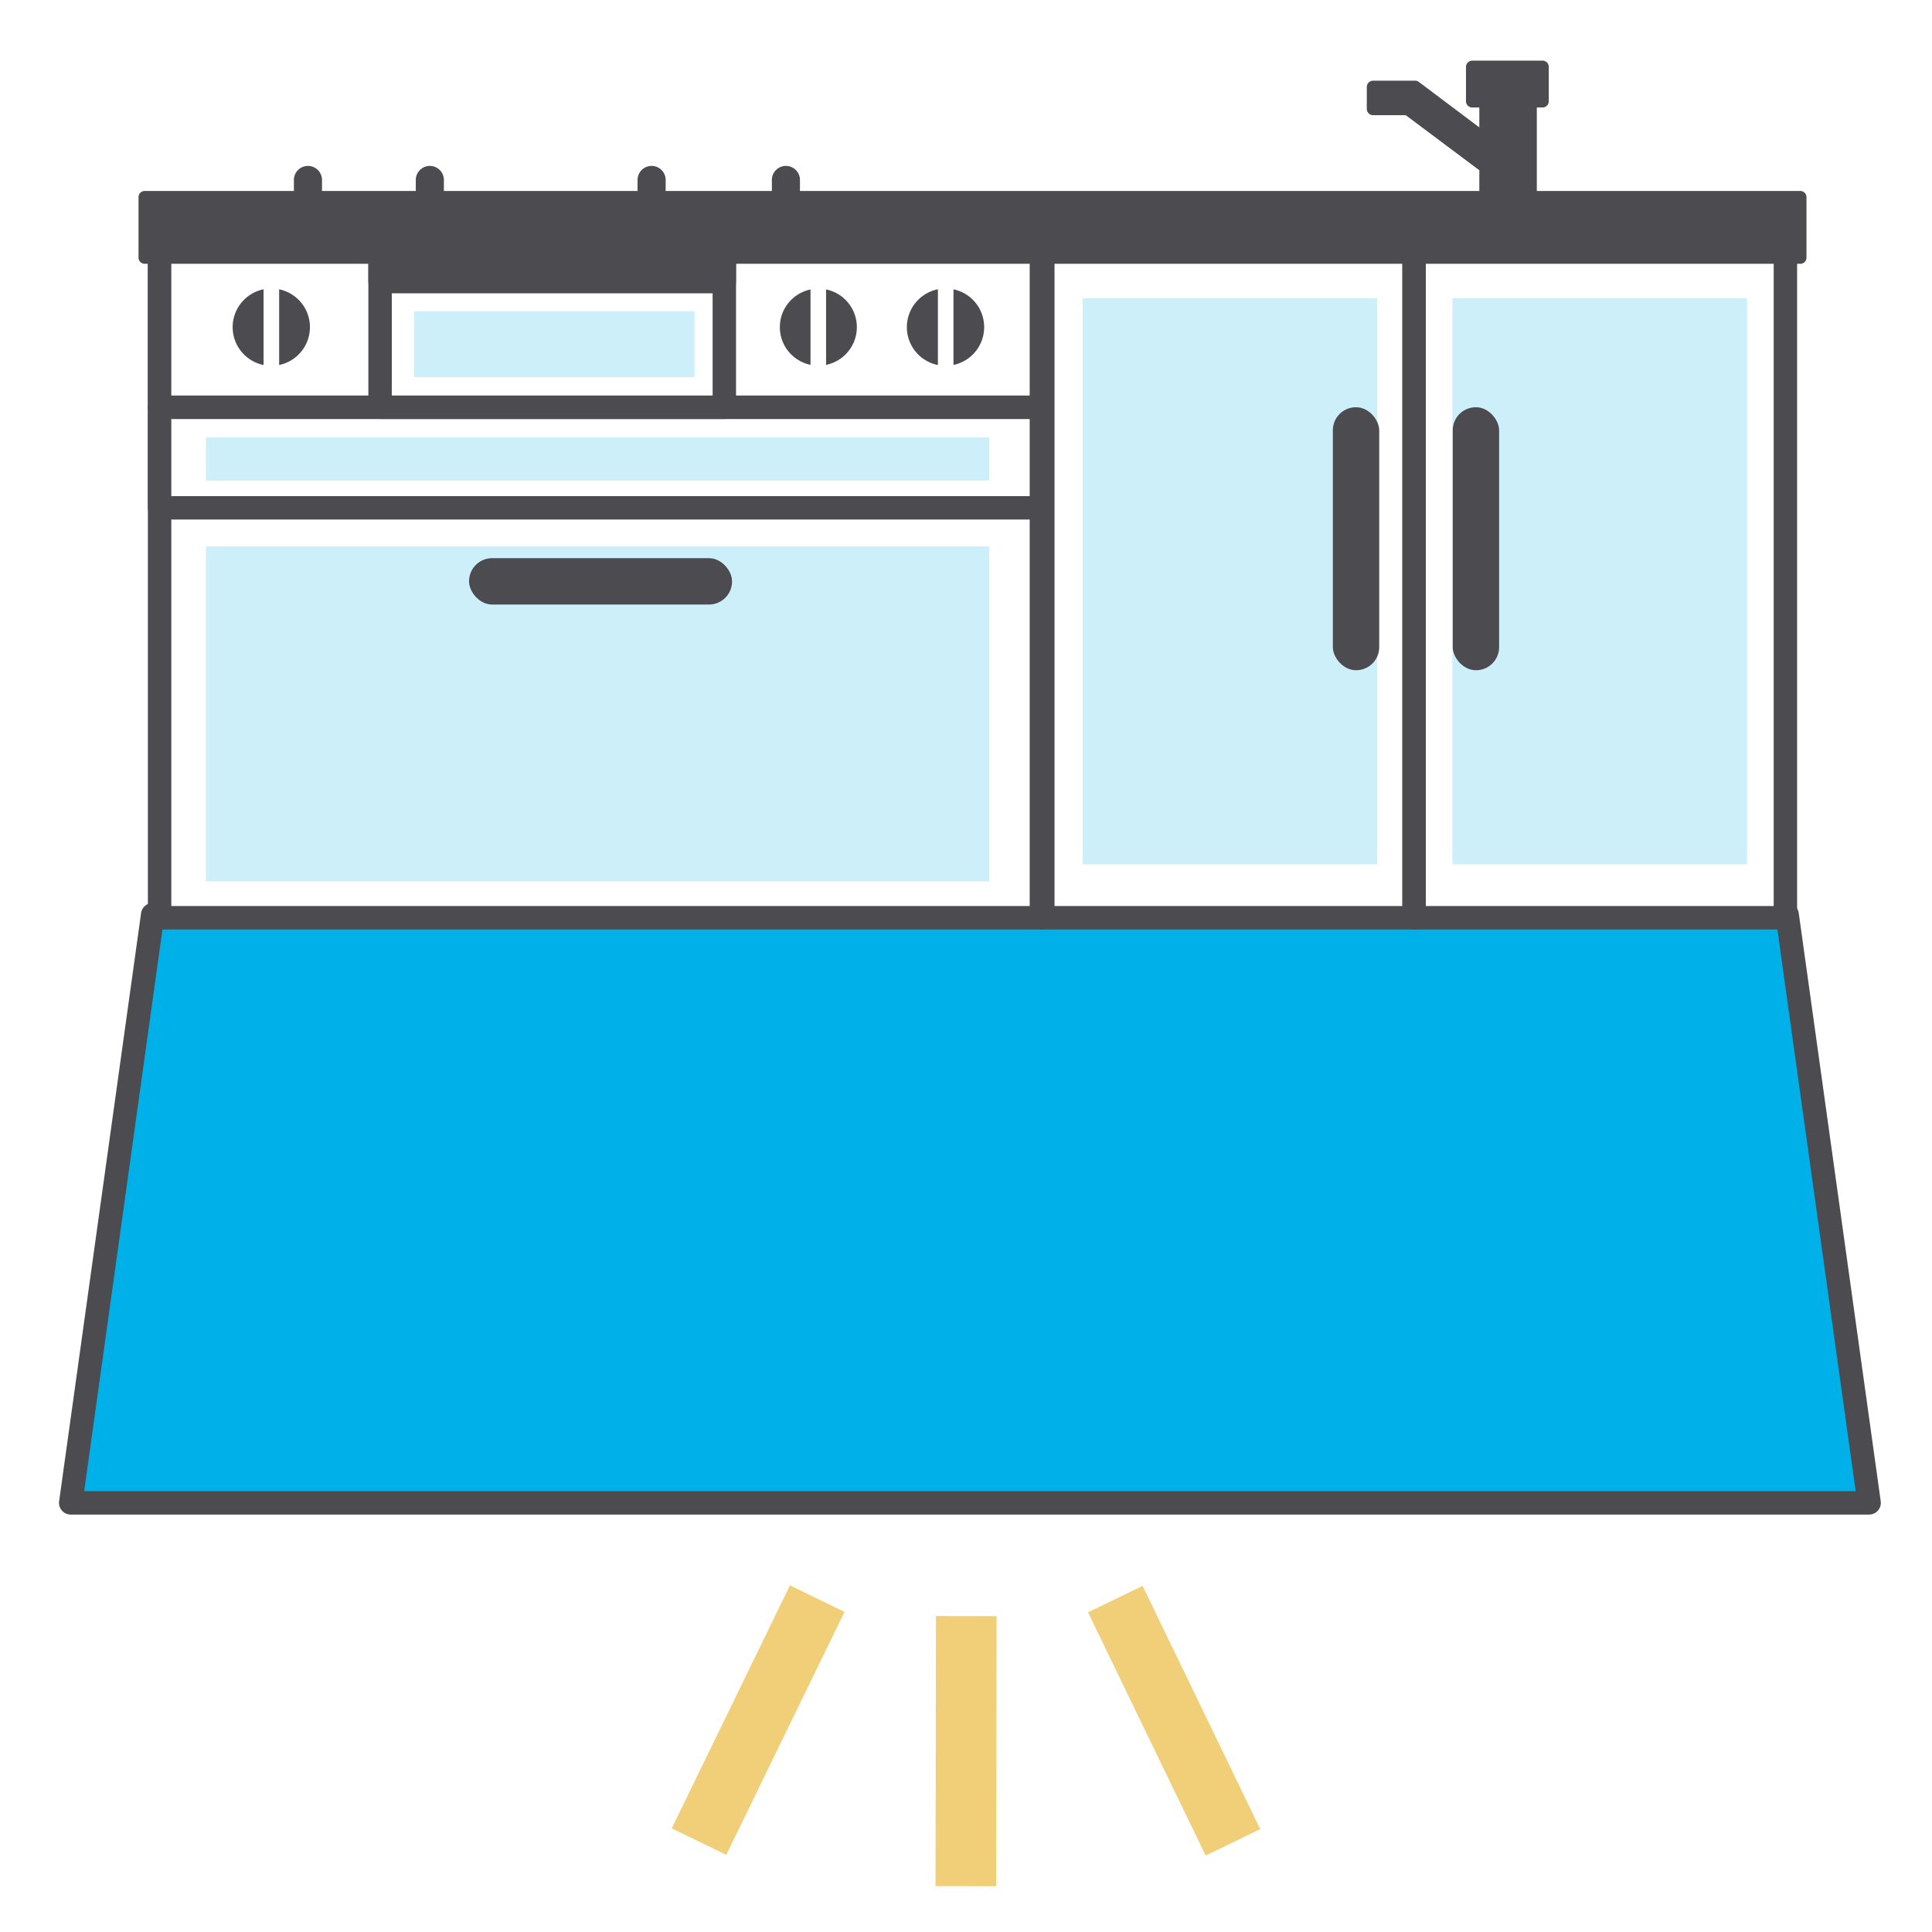 <svg xmlns="http://www.w3.org/2000/svg" width="165" height="165" viewBox="0 0 165 165"><defs><style>.cls-1,.cls-4{fill:#fff;}.cls-2,.cls-5{fill:#00b0e9;}.cls-2,.cls-4{stroke:#4b4b50;stroke-linecap:round;stroke-width:2px;}.cls-2,.cls-3,.cls-4{stroke-linejoin:round;}.cls-3{fill:none;stroke:#f1cf78;stroke-linecap:square;stroke-width:5.18px;}.cls-5{opacity:0.2;}.cls-6{fill:#4b4b50;}</style></defs><g id="レイヤー_2" data-name="レイヤー 2"><g id="レイヤー_1-2" data-name="レイヤー 1"><rect class="cls-1" width="165" height="165"/><polygon class="cls-2" points="159.63 128.35 6.04 128.35 13.04 78.12 152.63 78.12 159.63 128.35"/><line class="cls-3" x1="82.49" y1="158.5" x2="82.52" y2="140.61"/><line class="cls-3" x1="104.17" y1="155.01" x2="96.38" y2="138.9"/><line class="cls-3" x1="60.83" y1="154.95" x2="68.66" y2="138.86"/><rect class="cls-4" x="13.63" y="20.91" width="75.31" height="57.47"/><rect class="cls-4" x="13.63" y="34.78" width="75.31" height="8.59"/><rect class="cls-5" x="17.59" y="46.67" width="66.9" height="28.6"/><rect class="cls-5" x="17.59" y="37.36" width="66.9" height="3.68"/><rect class="cls-4" x="89.06" y="20.91" width="31.71" height="57.47"/><rect class="cls-4" x="120.77" y="20.91" width="31.71" height="57.47"/><rect class="cls-5" x="124.04" y="25.47" width="25.16" height="48.35"/><rect class="cls-5" x="92.46" y="25.47" width="25.16" height="48.35"/><rect class="cls-6" x="124.07" y="34.78" width="3.96" height="22.46" rx="1.97"/><rect class="cls-6" x="113.83" y="34.78" width="3.96" height="22.46" rx="1.97"/><rect class="cls-6" x="40.06" y="47.67" width="22.46" height="3.96" rx="1.97"/><rect class="cls-4" x="13.63" y="20.91" width="75.31" height="13.87"/><rect class="cls-4" x="32.46" y="20.91" width="29.4" height="13.87"/><rect class="cls-5" x="35.37" y="26.58" width="23.94" height="5.63"/><rect class="cls-4" x="32.46" y="20.91" width="29.4" height="3.14"/><rect class="cls-6" x="32.46" y="20.91" width="29.4" height="3.14"/><path class="cls-6" d="M23.18,24.64a3.3,3.3,0,1,0,3.29,3.3A3.3,3.3,0,0,0,23.18,24.64Z"/><circle class="cls-6" cx="69.89" cy="27.94" r="3.29"/><path class="cls-6" d="M80.76,24.64a3.3,3.3,0,1,0,3.29,3.3A3.29,3.29,0,0,0,80.76,24.64Z"/><rect class="cls-1" x="22.51" y="23.43" width="1.33" height="9.39"/><rect class="cls-1" x="69.22" y="23.43" width="1.33" height="9.39"/><rect class="cls-1" x="80.1" y="23.43" width="1.33" height="9.39"/><rect class="cls-6" x="12.36" y="16.84" width="141.39" height="5.13"/><path class="cls-6" d="M153.75,16.31H12.36a.53.53,0,0,0-.53.53V22a.53.53,0,0,0,.53.53H153.75a.53.53,0,0,0,.53-.53V16.84A.53.53,0,0,0,153.75,16.31Zm-.53,5.13H12.9V17.37H153.22Z"/><path class="cls-6" d="M26.3,14.7a.66.66,0,0,0-.66.67v.8a.66.66,0,0,0,.66.67.67.67,0,0,0,.67-.67v-.8A.67.67,0,0,0,26.3,14.7Z"/><path class="cls-6" d="M26.3,14.17a1.2,1.2,0,0,0-1.2,1.2v.8a1.2,1.2,0,1,0,2.4,0v-.8A1.2,1.2,0,0,0,26.3,14.17Zm.14,2c0,.15-.27.15-.27,0v-.8a.13.13,0,0,1,.13-.13.13.13,0,0,1,.14.13Z"/><path class="cls-6" d="M36.71,14.7a.67.67,0,0,0-.67.67v.8a.67.67,0,0,0,.67.67.66.66,0,0,0,.66-.67v-.8A.66.66,0,0,0,36.71,14.7Z"/><path class="cls-6" d="M36.71,14.17a1.2,1.2,0,0,0-1.2,1.2v.8a1.2,1.2,0,1,0,2.4,0v-.8A1.2,1.2,0,0,0,36.71,14.17Zm.13,2c0,.15-.27.15-.27,0v-.8a.13.13,0,0,1,.14-.13.13.13,0,0,1,.13.13Z"/><path class="cls-6" d="M55.65,14.7a.67.67,0,0,0-.67.67v.8a.67.67,0,0,0,.67.67.66.66,0,0,0,.66-.67v-.8A.66.66,0,0,0,55.65,14.7Z"/><path class="cls-6" d="M55.65,14.17a1.2,1.2,0,0,0-1.2,1.2v.8a1.2,1.2,0,0,0,2.4,0v-.8A1.2,1.2,0,0,0,55.65,14.17Zm.13,2c0,.15-.27.15-.27,0v-.8a.13.13,0,0,1,.14-.13.13.13,0,0,1,.13.13Z"/><path class="cls-6" d="M67.12,14.7a.67.67,0,0,0-.67.67v.8a.67.67,0,1,0,1.34,0v-.8A.67.67,0,0,0,67.12,14.7Z"/><path class="cls-6" d="M67.12,14.17a1.2,1.2,0,0,0-1.2,1.2v.8a1.2,1.2,0,1,0,2.4,0v-.8A1.2,1.2,0,0,0,67.12,14.17Zm.13,2c0,.15-.27.15-.27,0v-.8a.13.13,0,0,1,.14-.13.13.13,0,0,1,.13.13Z"/><rect class="cls-6" x="125.74" y="5.71" width="6" height="2.93"/><path class="cls-6" d="M131.74,5.18h-6a.54.54,0,0,0-.54.53V8.65a.54.54,0,0,0,.54.53h6a.53.53,0,0,0,.53-.53V5.71A.53.53,0,0,0,131.74,5.18Zm-.53,2.93h-4.94V6.25h4.94Z"/><polygon class="cls-6" points="126.87 11.95 120.86 7.45 120.74 7.45 117.27 7.45 117.27 9.31 120.24 9.31 126.87 14.28 126.87 16.84 130.72 16.84 130.72 8.88 126.87 8.88 126.87 11.95"/><path class="cls-6" d="M130.72,8.35h-3.85a.53.53,0,0,0-.53.53v2L121.18,7a.52.52,0,0,0-.32-.11h-3.59a.54.54,0,0,0-.54.54V9.31a.54.54,0,0,0,.54.53h2.79l6.28,4.7v2.3a.53.53,0,0,0,.53.53h3.85a.53.53,0,0,0,.53-.53v-8A.53.53,0,0,0,130.72,8.35Zm-.53,8h-2.78v-2a.53.53,0,0,0-.22-.43l-6.63-5a.52.52,0,0,0-.32-.11H117.8V8h2.88l5.87,4.4a.54.54,0,0,0,.56,0,.55.55,0,0,0,.3-.48V9.41h2.78Z"/></g></g></svg>
